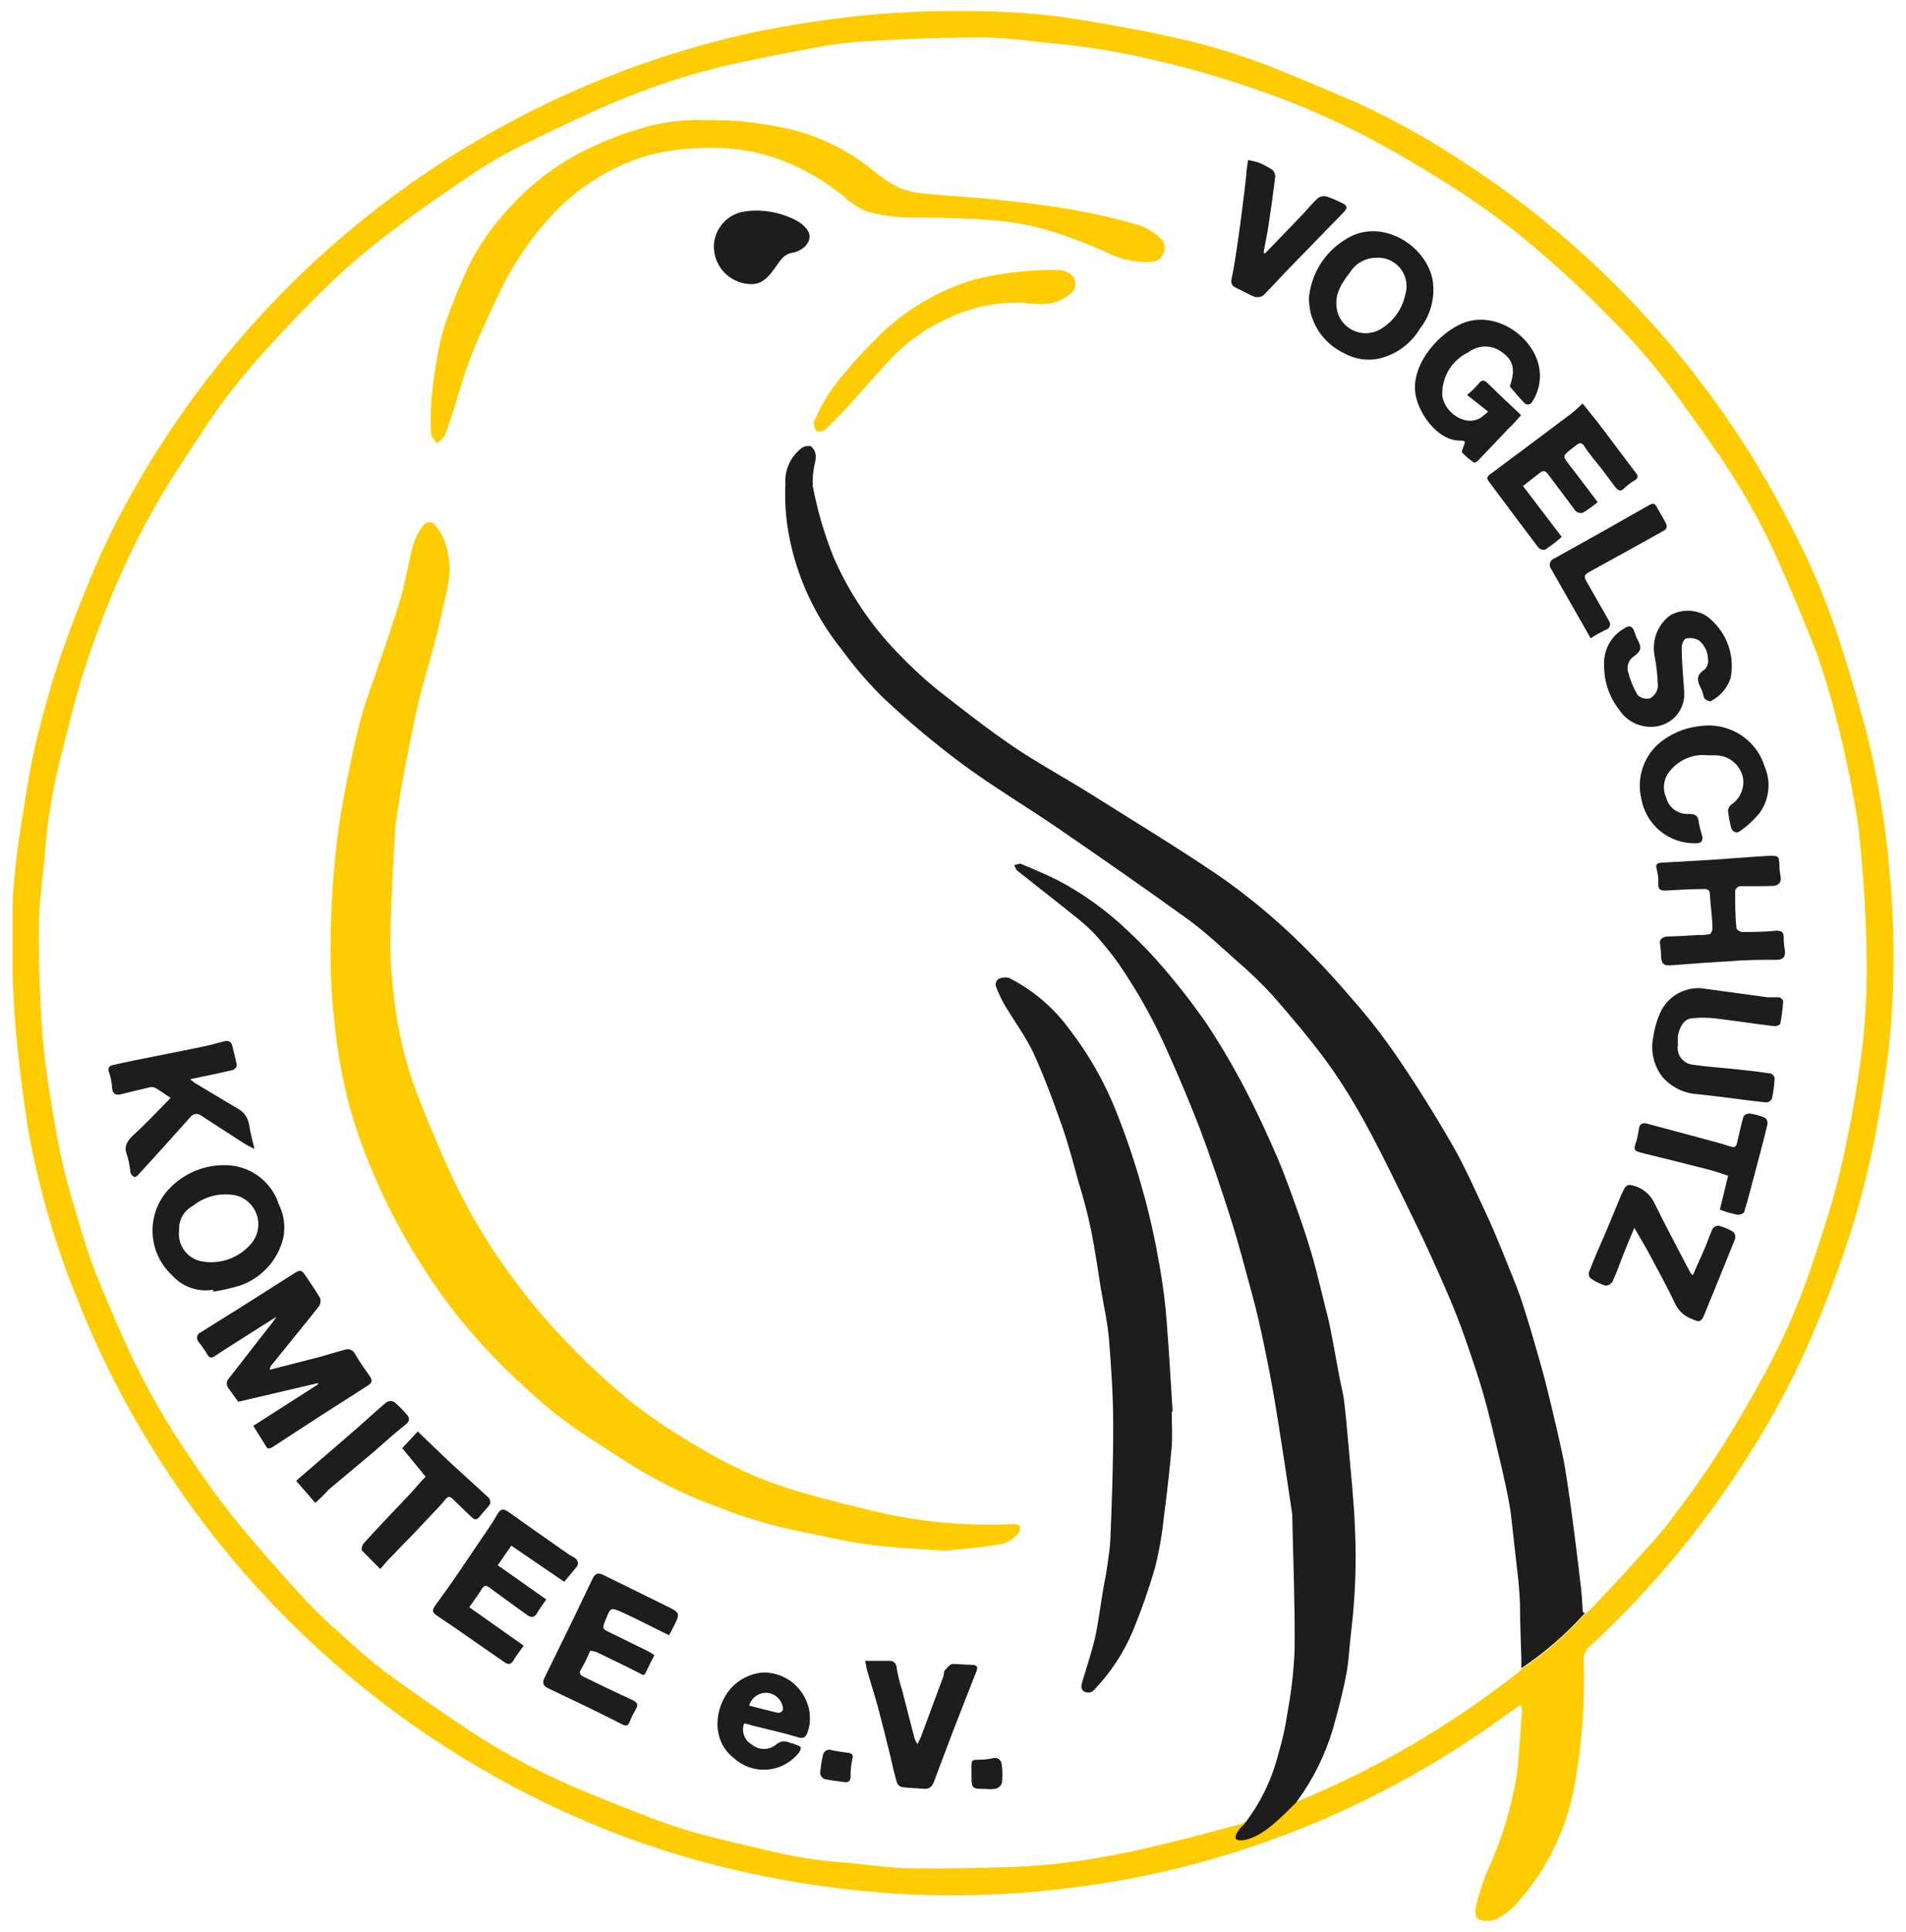 <?xml version="1.0" encoding="UTF-8"?> <svg xmlns="http://www.w3.org/2000/svg" width="152" height="154" viewBox="0 0 152 154" fill="none"><g clip-path="url(#clip0_1897_4011)"><path d="M150.775 70.44C150.508 66.915 149.994 63.413 149.235 59.96C148.525 56.96 147.635 54.05 146.715 51.12C145.626 47.785 144.244 44.552 142.585 41.46C139.92 36.296 136.657 31.463 132.865 27.06C128.324 21.761 123.067 17.119 117.245 13.27C114.352 11.32 111.305 9.608 108.135 8.15C105.755 7.15 103.355 6.09 100.915 5.15C98.912 4.402 96.869 3.768 94.795 3.25C92.335 2.68 89.855 2.19 87.355 1.78C85.142 1.365 82.904 1.097 80.655 0.98C77.153 0.803 73.642 0.847 70.145 1.11C66.685 1.41 63.245 1.917 59.845 2.63C40.755 6.874 24.066 18.383 13.315 34.72C11.091 38.058 9.163 41.585 7.555 45.26C6.595 47.54 5.675 49.88 4.875 52.18C4.145 54.31 3.535 56.48 2.995 58.67C2.455 60.86 2.105 62.98 1.785 65.15C1.388 67.429 1.124 69.73 0.995 72.04C0.904 75.041 0.964 78.045 1.175 81.04C1.375 83.91 1.765 86.78 2.175 89.63C2.973 94.251 4.253 98.776 5.995 103.13C7.437 106.849 9.18 110.444 11.205 113.88C19.968 128.876 33.643 140.386 49.915 146.46C53.522 147.785 57.226 148.825 60.995 149.57C64.909 150.358 68.877 150.843 72.865 151.02C77.69 151.219 82.522 150.951 87.295 150.22C90.985 149.68 94.626 148.85 98.185 147.74C105.398 145.496 112.229 142.172 118.445 137.88C119.365 137.24 120.275 136.58 121.275 135.88C121.324 136.033 121.357 136.19 121.375 136.35C121.235 138.1 121.165 139.86 120.945 141.6C120.491 144.28 119.677 146.887 118.525 149.35C118.197 150.191 117.926 151.053 117.715 151.93C117.615 152.34 117.585 152.93 118.065 153.05C118.477 153.177 118.92 153.152 119.315 152.98C119.876 152.7 120.387 152.328 120.825 151.88C123.43 149.04 125.12 145.483 125.675 141.67C126.192 138.619 126.399 135.523 126.295 132.43C126.281 132.201 126.32 131.972 126.409 131.761C126.497 131.549 126.633 131.361 126.805 131.21C131.705 126.688 135.979 121.532 139.515 115.88C141.381 112.969 143.009 109.912 144.385 106.74C145.385 104.45 146.275 102.13 147.085 99.74C147.815 97.63 148.425 95.47 148.945 93.3C149.465 91.13 149.845 88.99 150.175 86.82C150.551 84.539 150.798 82.239 150.915 79.93C151.072 76.767 151.025 73.597 150.775 70.44ZM148.545 83.17C148.325 85.11 148.025 87.06 147.665 88.98C147.305 90.9 146.875 92.98 146.355 94.9C145.835 96.82 145.145 98.9 144.475 100.9C143.475 103.901 142.207 106.806 140.685 109.58C139.505 111.74 138.285 113.87 136.945 115.94C135.745 117.81 134.415 119.62 133.065 121.39C132.145 122.59 131.065 123.7 130.065 124.83C129.065 125.96 127.905 127.15 126.825 128.3C126.686 128.428 126.539 128.549 126.385 128.66C124.887 130.334 123.183 131.812 121.315 133.06V133.12C115.845 137.468 109.784 141.017 103.315 143.66C102.001 144.308 100.636 144.849 99.235 145.28L99.085 145.33C99.051 145.354 99.014 145.374 98.975 145.39C97.525 145.78 96.085 146.18 94.635 146.54C92.975 146.95 91.315 147.38 89.635 147.71C87.955 148.04 86.495 148.3 84.915 148.49C83.335 148.68 81.975 148.78 80.495 148.83C77.915 148.91 75.335 148.98 72.755 148.93C71.085 148.93 69.415 148.67 67.755 148.51C66.685 148.41 65.615 148.33 64.555 148.17C63.495 148.01 62.485 147.8 61.465 147.56C59.555 147.12 57.635 146.68 55.735 146.17C54.525 145.84 53.325 145.44 52.145 144.99C50.345 144.32 48.555 143.6 46.775 142.87C43.532 141.546 40.424 139.912 37.495 137.99C35.175 136.45 32.875 134.87 30.635 133.2C29.175 132.11 27.845 130.85 26.485 129.63C25.522 128.764 24.608 127.846 23.745 126.88C22.045 125 20.345 123.1 18.745 121.11C17.145 119.12 15.825 117.22 14.495 115.2C12.701 112.469 11.132 109.596 9.805 106.61C9.075 104.96 8.345 103.3 7.685 101.61C7.235 100.48 6.845 99.31 6.495 98.13C5.995 96.39 5.405 94.59 4.995 92.77C4.535 90.7 4.185 88.61 3.865 86.51C3.615 84.84 3.405 83.15 3.315 81.51C3.175 78.96 3.055 76.4 3.105 73.84C3.105 71.76 3.475 69.7 3.615 67.62C3.841 64.961 4.303 62.327 4.995 59.75C5.575 57.49 6.105 55.22 6.845 53.02C7.675 50.51 8.625 48.02 9.695 45.65C10.96 42.803 12.448 40.062 14.145 37.45C15.245 35.79 16.305 34.1 17.475 32.45C18.536 30.993 19.671 29.591 20.875 28.25C22.675 26.25 24.505 24.32 26.435 22.48C27.966 21.018 29.585 19.652 31.285 18.39C33.475 16.73 35.735 15.15 38.035 13.63C39.389 12.755 40.799 11.97 42.255 11.28C44.615 10.12 46.995 8.98 49.425 7.97C52.339 6.761 55.35 5.801 58.425 5.1C60.995 4.57 63.515 4.05 66.095 3.6C67.337 3.408 68.589 3.291 69.845 3.25C71.585 3.14 73.325 3.07 75.075 3.02C76.555 3.02 78.075 2.95 79.515 3.02C81.275 3.12 83.025 3.4 84.785 3.54C87.363 3.811 89.919 4.259 92.435 4.88C94.993 5.474 97.516 6.205 99.995 7.07C102.799 8.016 105.532 9.159 108.175 10.49C110.525 11.66 112.785 13.01 115.015 14.39C116.846 15.52 118.618 16.742 120.325 18.05C121.915 19.27 123.425 20.61 124.915 21.95C126.125 23.04 127.275 24.18 128.415 25.34C130.347 27.259 132.122 29.329 133.725 31.53C134.985 33.3 136.285 35.05 137.485 36.86C139.245 39.501 140.767 42.291 142.035 45.2C143.035 47.53 144.035 49.86 144.925 52.2C145.641 54.267 146.249 56.37 146.745 58.5C147.235 60.44 147.615 62.42 147.965 64.39C148.195 65.62 148.315 66.88 148.425 68.13C148.565 69.75 148.685 71.38 148.755 73C148.825 74.62 148.895 76.51 148.855 78.26C148.815 80.01 148.735 81.55 148.545 83.17Z" fill="#FECC00"></path><path d="M75.355 123.62C73.265 123.46 71.355 123.39 69.475 123.15C67.595 122.91 65.955 122.5 64.195 122.15C61.841 121.701 59.534 121.032 57.305 120.15C54.916 119.293 52.623 118.187 50.465 116.85C48.355 115.48 46.185 114.18 44.215 112.63C42.324 111.079 40.534 109.409 38.855 107.63C36.902 105.556 35.157 103.295 33.645 100.88C31.775 97.965 30.217 94.861 28.995 91.62C28.472 90.233 28.028 88.817 27.665 87.38C27.318 85.921 27.044 84.446 26.845 82.96C26.635 81.37 26.475 79.76 26.405 78.16C26.335 76.56 26.345 74.82 26.405 73.16C26.465 71.5 26.565 69.91 26.735 68.29C26.905 66.67 27.105 65.18 27.395 63.65C27.785 61.55 28.215 59.46 28.745 57.4C29.115 55.95 29.685 54.56 30.155 53.14C30.785 51.26 31.455 49.39 32.005 47.49C32.405 46.1 32.585 44.65 33.005 43.26C33.173 42.758 33.431 42.29 33.765 41.88C33.817 41.802 33.888 41.737 33.971 41.693C34.054 41.648 34.146 41.625 34.24 41.625C34.334 41.625 34.427 41.648 34.51 41.693C34.593 41.737 34.663 41.802 34.715 41.88C35.053 42.275 35.314 42.729 35.485 43.22C35.705 43.866 35.833 44.539 35.865 45.22C35.859 45.895 35.772 46.566 35.605 47.22C35.285 48.72 34.925 50.22 34.535 51.7C34.145 53.18 33.715 54.52 33.395 55.88C32.955 57.75 32.595 59.63 32.235 61.51C31.985 62.85 31.775 64.19 31.575 65.51C31.495 66.09 31.485 66.68 31.455 67.26C31.375 68.67 31.285 70.08 31.235 71.49C31.185 72.9 31.085 74.59 31.135 76.14C31.204 77.633 31.347 79.121 31.565 80.6C31.92 83.128 32.592 85.601 33.565 87.96C34.355 89.96 35.155 91.86 36.035 93.77C37.476 96.837 39.243 99.741 41.305 102.43C42.617 104.167 44.04 105.818 45.565 107.37C47.147 109.012 48.834 110.548 50.615 111.97C52.275 113.232 54.015 114.385 55.825 115.42C58.076 116.793 60.483 117.891 62.995 118.69C65.245 119.39 67.555 119.94 69.845 120.5C71.035 120.79 72.255 120.99 73.475 121.17C75.764 121.483 78.076 121.597 80.385 121.51C80.571 121.49 80.759 121.49 80.945 121.51C81.085 121.51 81.295 121.59 81.335 121.68C81.35 121.763 81.35 121.847 81.335 121.93C81.324 122.011 81.297 122.089 81.255 122.16C81.038 122.444 80.764 122.679 80.45 122.851C80.137 123.023 79.791 123.129 79.435 123.16C78.055 123.37 76.615 123.48 75.355 123.62Z" fill="#FECC00"></path><path d="M93.445 112.5C93.445 113.43 93.505 114.36 93.445 115.28C93.275 117.2 93.055 119.12 92.805 121.03C92.665 122.379 92.428 123.716 92.095 125.03C91.599 126.727 91.011 128.396 90.335 130.03C89.618 131.727 88.602 133.282 87.335 134.62C87.245 134.76 87.105 134.86 86.943 134.901C86.782 134.941 86.611 134.92 86.465 134.84C86.155 134.66 86.225 134.33 86.325 134.01C86.665 132.87 87.045 131.74 87.325 130.58C87.615 129.2 87.785 127.8 88.025 126.41C88.085 126.03 88.185 125.66 88.235 125.29C88.355 124.39 88.525 123.49 88.555 122.58C88.675 119.58 88.785 116.58 88.775 113.58C88.775 111.33 88.625 109.07 88.445 106.82C88.335 105.45 88.025 104.1 87.795 102.74C87.545 101.17 87.325 99.6 87.005 98.04C86.745 96.75 86.395 95.48 86.005 94.21C85.585 92.68 85.185 91.14 84.655 89.65C83.995 87.76 83.295 85.88 82.435 83.98C81.805 82.63 80.885 81.41 80.125 80.12C79.842 79.636 79.605 79.127 79.415 78.6C79.394 78.5 79.401 78.396 79.435 78.299C79.468 78.202 79.527 78.116 79.605 78.05C79.871 77.915 80.176 77.88 80.465 77.95C82.373 78.916 84.025 80.321 85.285 82.05C86.89 84.128 88.183 86.429 89.125 88.88C89.898 90.843 90.566 92.846 91.125 94.88C91.695 96.88 92.125 98.88 92.485 100.95C92.755 102.472 92.945 104.008 93.055 105.55C93.245 107.89 93.365 110.24 93.515 112.55L93.445 112.5Z" fill="#1D1D1B"></path><path d="M56.205 9.57C58.362 9.543 60.516 9.757 62.625 10.21C65.087 10.744 67.395 11.832 69.375 13.39C70.075 13.987 70.836 14.51 71.645 14.95C72.383 15.239 73.163 15.407 73.955 15.45C75.785 15.64 77.635 15.72 79.465 15.91C81.465 16.13 83.465 16.36 85.465 16.7C87.258 17.019 89.034 17.429 90.785 17.93C91.412 18.153 91.993 18.492 92.495 18.93C92.693 19.096 92.825 19.328 92.866 19.584C92.906 19.839 92.853 20.101 92.715 20.32C92.525 20.74 92.135 20.84 91.715 20.89C90.456 20.928 89.209 20.639 88.095 20.05C86.537 19.348 84.934 18.753 83.295 18.27C81.948 17.899 80.568 17.662 79.175 17.56C77.245 17.4 75.295 17.36 73.345 17.33C71.943 17.392 70.541 17.24 69.185 16.88C68.532 16.617 67.932 16.237 67.415 15.76C65.775 14.382 63.898 13.315 61.875 12.61C60.447 12.121 58.954 11.848 57.445 11.8C55.672 11.728 53.898 11.882 52.165 12.26C51.425 12.448 50.7 12.688 49.995 12.98C47.494 14.027 45.274 15.647 43.515 17.71C42.164 19.252 41.015 20.959 40.095 22.79C39.235 24.55 38.395 26.32 37.665 28.13C37.095 29.56 36.665 31.07 36.215 32.55C35.985 33.27 35.765 33.99 35.475 34.69C35.365 34.95 35.075 35.12 34.875 35.34C34.705 35.11 34.405 34.88 34.385 34.64C34.325 33.824 34.325 33.006 34.385 32.19C34.454 31.185 34.574 30.183 34.745 29.19C34.895 28.1 35.129 27.024 35.445 25.97C35.983 24.402 36.604 22.863 37.305 21.36C38.109 19.694 39.157 18.157 40.415 16.8C42.211 14.741 44.405 13.068 46.865 11.88C48.151 11.244 49.489 10.719 50.865 10.31C52.588 9.753 54.395 9.503 56.205 9.57Z" fill="#FECC00"></path><path d="M20.195 113.66L25.366 110.35V110.25L18.995 111.74L18.195 110.63C18.111 110.513 18.072 110.369 18.087 110.225C18.102 110.081 18.169 109.948 18.276 109.85L21.386 105.85C21.628 105.57 21.848 105.273 22.046 104.96L18.125 107.45L17.125 108.1C16.875 108.26 16.695 108.27 16.526 107.96C16.355 107.65 16.066 107.27 15.835 106.96C15.783 106.903 15.745 106.835 15.726 106.76C15.706 106.685 15.705 106.607 15.723 106.532C15.74 106.457 15.776 106.387 15.828 106.329C15.879 106.271 15.943 106.227 16.015 106.2C18.409 104.713 20.792 103.21 23.166 101.69C24.015 101.14 24.006 101.13 24.546 101.96C24.886 102.48 25.245 102.96 25.546 103.52C25.57 103.622 25.57 103.728 25.546 103.83C25.532 103.932 25.498 104.031 25.445 104.12C24.175 105.72 22.886 107.29 21.605 108.88C21.555 108.94 21.555 109.04 21.506 109.19L25.405 108.19C26.105 108 26.785 107.78 27.485 107.6C27.64 107.539 27.812 107.538 27.966 107.6C28.12 107.661 28.245 107.779 28.316 107.93C28.675 108.56 29.105 109.16 29.515 109.74C29.765 110.09 29.585 110.29 29.316 110.46L25.316 113.02C24.096 113.8 22.895 114.61 21.675 115.39C21.576 115.46 21.316 115.49 21.276 115.39C20.916 114.81 20.555 114.22 20.195 113.66Z" fill="#1D1D1B"></path><path d="M16.995 102.81C16.395 102.911 15.779 102.858 15.205 102.655C14.631 102.452 14.118 102.106 13.715 101.65C12.813 100.813 12.263 99.665 12.175 98.438C12.088 97.21 12.47 95.996 13.245 95.04C13.809 94.363 14.516 93.818 15.314 93.445C16.113 93.071 16.984 92.879 17.865 92.88C18.837 92.863 19.789 93.16 20.578 93.728C21.367 94.296 21.952 95.103 22.245 96.03C22.651 96.847 22.774 97.775 22.595 98.67C22.383 99.549 21.952 100.361 21.342 101.029C20.732 101.697 19.962 102.2 19.105 102.49C18.414 102.697 17.709 102.854 16.995 102.96C16.995 102.96 16.995 102.88 16.995 102.81ZM14.275 98.15C14.225 98.688 14.372 99.225 14.688 99.663C15.005 100.101 15.469 100.409 15.995 100.53C16.767 100.688 17.567 100.626 18.305 100.35C19.042 100.074 19.687 99.596 20.165 98.97C20.386 98.658 20.529 98.297 20.581 97.919C20.633 97.54 20.593 97.154 20.465 96.794C20.336 96.434 20.123 96.111 19.843 95.85C19.562 95.59 19.224 95.402 18.855 95.3C18.252 95.17 17.628 95.177 17.028 95.318C16.427 95.46 15.866 95.734 15.385 96.12C15.027 96.31 14.732 96.6 14.536 96.956C14.341 97.311 14.254 97.716 14.285 98.12L14.275 98.15Z" fill="#1D1D1B"></path><path d="M118.675 32.81L116.995 31.48C117.314 31.227 117.608 30.946 117.875 30.64C118.155 30.24 118.365 30.27 118.685 30.59C119.525 31.42 120.385 32.22 121.305 33.09C120.975 33.46 120.675 33.82 120.305 34.16C119.495 35.02 118.685 35.87 117.865 36.72C117.785 36.8 117.595 36.91 117.545 36.87C117.203 36.643 116.888 36.378 116.605 36.08C116.525 35.99 116.685 35.7 116.745 35.5C116.805 35.3 116.805 35.33 116.835 35.23C116.767 35.178 116.689 35.14 116.605 35.12C114.605 35.26 112.945 32.73 112.845 31.12C112.695 28.82 114.845 26.51 116.615 25.78C118.975 24.78 121.835 26.45 122.615 28.78C122.791 29.311 122.846 29.875 122.777 30.43C122.708 30.985 122.516 31.518 122.215 31.99C122.189 32.059 122.143 32.119 122.084 32.164C122.025 32.208 121.955 32.236 121.882 32.243C121.808 32.25 121.734 32.237 121.668 32.205C121.601 32.172 121.545 32.122 121.505 32.06C121.125 31.66 120.775 31.24 120.405 30.81C120.885 29.37 120.695 28.65 119.585 27.94C119.21 27.712 118.774 27.603 118.335 27.626C117.897 27.649 117.475 27.804 117.125 28.07C116.495 28.363 115.961 28.831 115.587 29.417C115.214 30.004 115.015 30.685 115.015 31.38C115.015 32.72 116.795 34.12 118.095 33.29C118.299 33.143 118.493 32.983 118.675 32.81Z" fill="#1D1D1B"></path><path d="M13.605 87.52C13.125 87.2 12.775 86.95 12.405 86.73C12.28 86.662 12.135 86.637 11.995 86.66C11.205 86.84 10.425 87.04 9.635 87.23C9.175 87.34 8.985 87.17 8.935 86.7C8.916 86.305 8.842 85.915 8.715 85.54C8.545 85.12 8.715 84.94 9.075 84.88C10.165 84.63 11.265 84.42 12.355 84.2C13.645 83.94 14.945 83.69 16.225 83.42C16.775 83.31 17.315 83.15 17.855 83.01C18.205 82.92 18.455 83.01 18.535 83.4C18.615 83.79 18.805 84.4 18.885 84.92C18.885 85.03 18.715 85.26 18.585 85.29C17.475 85.55 16.365 85.78 15.155 86.03L15.575 86.35L18.925 88.35C19.165 88.471 19.373 88.646 19.535 88.861C19.696 89.076 19.805 89.326 19.855 89.59C19.945 90.22 20.115 90.84 20.295 91.59C19.905 91.38 19.635 91.26 19.395 91.1C18.265 90.38 17.155 89.64 16.025 88.92C15.963 88.873 15.893 88.838 15.818 88.817C15.742 88.797 15.664 88.792 15.587 88.802C15.51 88.812 15.435 88.838 15.368 88.877C15.301 88.916 15.242 88.968 15.195 89.03C13.808 90.59 12.408 92.14 10.995 93.68C10.925 93.76 10.765 93.85 10.705 93.82C10.571 93.746 10.466 93.63 10.405 93.49C10.361 93.023 10.274 92.561 10.145 92.11C9.835 91.38 10.145 90.96 10.635 90.48C11.635 89.58 12.575 88.57 13.605 87.52Z" fill="#1D1D1B"></path><path d="M52.185 131.95C51.945 132.41 51.735 132.81 51.545 133.22C51.355 133.63 51.305 133.54 51.005 133.38C49.865 132.79 48.695 132.24 47.545 131.68C47.39 131.629 47.228 131.599 47.065 131.59C46.866 132.083 46.632 132.561 46.365 133.02C46.135 133.35 46.255 133.52 46.515 133.65C47.805 134.27 49.085 134.9 50.385 135.49C50.765 135.67 50.955 135.84 50.705 136.26C50.455 136.68 50.365 136.89 50.215 137.26C50.065 137.63 49.885 137.59 49.605 137.45C47.665 136.45 45.715 135.53 43.755 134.6C43.295 134.38 43.225 134.15 43.435 133.72C44.715 131.11 45.995 128.5 47.245 125.87C47.465 125.4 47.705 125.34 48.125 125.55C49.795 126.38 51.475 127.19 53.125 128.01C54.265 128.57 54.265 128.58 53.685 129.73C53.595 129.92 53.485 130.11 53.355 130.35L50.565 128.97C50.225 128.8 49.875 128.65 49.565 128.5C48.695 128.13 48.695 128.14 48.335 129.02C47.975 129.9 47.995 129.82 48.815 130.22L51.695 131.63C51.865 131.726 52.029 131.833 52.185 131.95Z" fill="#1D1D1B"></path><path d="M44.995 126.09L40.775 123.21L39.695 124.77L43.565 127.5C43.255 127.95 43.015 128.26 42.815 128.61C42.615 128.96 42.355 128.96 42.025 128.73C41.025 128 40.025 127.29 39.025 126.55C38.745 126.34 38.615 126.35 38.425 126.66C38.145 127.14 37.785 127.58 37.425 128.12L41.765 131.18C41.435 131.64 41.165 131.98 40.945 132.36C40.725 132.74 40.485 132.68 40.225 132.5C38.865 131.57 37.515 130.61 36.165 129.68C35.755 129.39 35.325 129.12 34.905 128.83C34.485 128.54 34.395 128.41 34.755 127.92C36.045 126.17 37.245 124.36 38.465 122.56C38.885 121.95 39.305 121.34 39.675 120.69C39.935 120.23 40.185 120.26 40.565 120.53C42.165 121.68 43.785 122.8 45.405 123.94C45.545 124.03 45.695 124.09 45.835 124.18C45.975 124.27 46.225 124.58 46.015 124.86C45.805 125.14 45.345 125.66 44.995 126.09Z" fill="#1D1D1B"></path><path d="M104.375 23.88C104.442 22.916 104.737 21.982 105.236 21.154C105.735 20.327 106.424 19.629 107.245 19.12C110.015 17.26 113.695 19.46 114.245 22.3C114.356 22.982 114.325 23.68 114.153 24.35C113.981 25.019 113.672 25.646 113.245 26.19C112.89 26.785 112.42 27.303 111.862 27.714C111.304 28.124 110.669 28.419 109.995 28.58C109.027 28.79 108.014 28.633 107.155 28.14C106.5 27.826 105.922 27.372 105.464 26.808C105.005 26.244 104.678 25.586 104.505 24.88C104.445 24.58 104.405 24.24 104.375 23.88ZM109.785 20.55C109.361 20.543 108.943 20.646 108.571 20.849C108.2 21.052 107.887 21.349 107.665 21.71C106.865 22.71 106.245 23.77 106.745 25.12C106.866 25.408 107.043 25.67 107.266 25.889C107.489 26.108 107.754 26.28 108.044 26.396C108.335 26.511 108.646 26.567 108.958 26.561C109.271 26.555 109.579 26.487 109.865 26.36C110.416 26.082 110.899 25.685 111.278 25.197C111.657 24.709 111.922 24.143 112.055 23.54C112.172 23.189 112.202 22.814 112.142 22.448C112.082 22.083 111.934 21.737 111.711 21.442C111.487 21.146 111.195 20.91 110.859 20.753C110.524 20.596 110.155 20.523 109.785 20.54V20.55Z" fill="#1D1D1B"></path><path d="M140.045 70.64C139.615 70.64 139.195 70.64 138.765 70.64C138.615 70.64 138.375 70.88 138.375 71C138.375 72 138.375 73 138.485 74C138.485 74.11 138.785 74.3 138.935 74.29C139.835 74.29 140.735 74.29 141.635 74.19C142.085 74.19 142.275 74.3 142.245 74.78C142.25 75.115 142.284 75.45 142.345 75.78C142.395 76.3 142.185 76.51 141.645 76.51C140.435 76.51 139.225 76.51 138.015 76.62C136.425 76.71 134.835 76.82 133.255 76.95C132.645 77 132.465 76.77 132.465 76.14C132.465 75.8 132.405 75.45 132.375 75.14C132.345 74.83 132.675 74.67 132.955 74.65C133.775 74.65 134.605 74.57 135.425 74.53C135.723 74.546 136.022 74.525 136.315 74.47C136.435 74.47 136.565 74.18 136.565 74.03C136.565 73.14 136.405 72.25 136.365 71.35C136.365 71 136.245 70.85 135.875 70.87C134.875 70.87 133.875 70.93 132.795 70.99C132.395 70.99 132.225 70.88 132.245 70.46C132.266 70.076 132.225 69.691 132.125 69.32C131.955 68.78 132.285 68.78 132.635 68.76L136.475 68.54C138.005 68.44 139.535 68.31 141.065 68.22C141.865 68.22 141.875 68.22 141.905 69.01C141.905 69.35 141.975 69.69 142.015 70.01C142.055 70.33 141.795 70.6 141.425 70.62C141.055 70.64 140.505 70.64 140.045 70.64Z" fill="#1D1D1B"></path><path d="M82.885 24.24C82.296 24.24 81.716 24.13 81.135 24.12C79.262 24.109 77.409 24.519 75.716 25.32C74.073 26.039 72.578 27.056 71.305 28.32C69.975 29.71 68.725 31.19 67.425 32.61C66.895 33.19 66.346 33.75 65.755 34.28C65.626 34.4 65.195 34.45 65.115 34.35C65.03 34.247 64.969 34.126 64.936 33.996C64.903 33.867 64.899 33.731 64.925 33.6C65.323 32.654 65.819 31.752 66.406 30.91C67.446 29.56 68.575 28.28 69.785 27.08C71.99 24.808 74.747 23.148 77.785 22.26C78.999 21.963 80.232 21.756 81.475 21.64C82.422 21.548 83.374 21.512 84.326 21.53C84.599 21.521 84.87 21.58 85.115 21.7C85.296 21.768 85.452 21.887 85.566 22.042C85.68 22.198 85.747 22.382 85.758 22.575C85.77 22.767 85.726 22.958 85.631 23.126C85.537 23.294 85.396 23.43 85.225 23.52C84.557 24.032 83.727 24.288 82.885 24.24Z" fill="#FECC00"></path><path d="M127.415 40.03C127.039 40.334 126.645 40.614 126.235 40.87C126.138 40.898 126.035 40.902 125.935 40.881C125.836 40.86 125.743 40.815 125.665 40.75C124.915 39.75 124.205 38.81 123.475 37.83C123.315 37.61 123.135 37.44 122.845 37.66L121.455 38.74L124.545 42.8C124.135 43.163 123.701 43.497 123.245 43.8C123.125 43.88 122.765 43.8 122.655 43.61C121.335 41.88 120.045 40.13 118.745 38.4C118.535 38.13 118.585 37.99 118.855 37.79C121.035 36.17 123.215 34.55 125.385 32.91C125.673 32.677 125.947 32.426 126.205 32.16C126.775 32.87 127.295 33.5 127.795 34.16C128.675 35.33 129.555 36.51 130.445 37.68C130.635 37.92 130.675 38.1 130.365 38.29C130.054 38.472 129.765 38.69 129.505 38.94C129.205 39.23 129.015 39.07 128.825 38.84C128.445 38.35 128.085 37.84 127.715 37.36C127.345 36.88 126.715 36.17 126.325 35.54C126.135 35.27 125.985 35.27 125.755 35.45L125.285 35.81C124.605 36.36 124.615 36.35 125.145 37.05C125.905 38.02 126.635 39.01 127.415 40.03Z" fill="#1D1D1B"></path><path d="M127.925 53.09C127.882 52.489 128.01 51.888 128.295 51.356C128.58 50.825 129.01 50.386 129.535 50.09C129.955 49.79 130.225 49.93 130.365 50.43C130.423 50.635 130.503 50.833 130.605 51.02C130.945 51.64 130.875 51.88 130.315 52.31C130.118 52.434 129.965 52.616 129.877 52.831C129.789 53.046 129.771 53.284 129.825 53.51C129.99 54.169 130.246 54.801 130.585 55.39C130.715 55.517 130.875 55.609 131.049 55.658C131.224 55.707 131.409 55.711 131.585 55.67C131.754 55.575 131.898 55.443 132.008 55.283C132.117 55.124 132.188 54.941 132.215 54.75C132.195 53.914 132.105 53.081 131.945 52.26C131.831 51.662 131.887 51.043 132.108 50.475C132.329 49.907 132.706 49.413 133.195 49.05C133.626 48.809 134.112 48.683 134.605 48.683C135.099 48.683 135.584 48.809 136.015 49.05C136.797 49.601 137.402 50.366 137.757 51.254C138.112 52.141 138.201 53.112 138.015 54.05C137.75 54.85 137.178 55.512 136.425 55.89C136.335 55.94 136.015 55.8 135.925 55.66C135.835 55.52 135.795 55.15 135.675 54.92C135.345 54.32 135.215 53.82 135.945 53.37C136.049 53.262 136.127 53.133 136.173 52.991C136.22 52.849 136.234 52.698 136.215 52.55C136.209 52.26 136.14 51.974 136.012 51.714C135.884 51.453 135.701 51.223 135.475 51.04C135.171 50.87 134.814 50.82 134.475 50.9C134.295 50.9 134.105 51.36 134.115 51.61C134.115 52.79 134.235 53.98 134.315 55.16C134.357 55.788 134.169 56.41 133.786 56.911C133.404 57.411 132.853 57.755 132.235 57.88C131.643 58 131.028 57.938 130.471 57.703C129.914 57.467 129.442 57.069 129.115 56.56C128.342 55.569 127.923 54.347 127.925 53.09Z" fill="#1D1D1B"></path><path d="M135.635 78.77L140.975 79.5C141.265 79.5 141.565 79.5 141.855 79.5C141.995 79.5 142.205 79.71 142.205 79.81C142.168 80.408 142.092 81.002 141.975 81.59C141.975 81.69 141.655 81.82 141.495 81.8C139.895 81.61 138.305 81.36 136.705 81.17C136.113 81.11 135.517 81.11 134.925 81.17C134.225 81.24 133.925 81.96 133.805 82.6C133.805 82.83 133.805 83.08 133.805 83.32C133.775 83.507 133.785 83.699 133.835 83.882C133.884 84.066 133.972 84.237 134.091 84.384C134.211 84.531 134.361 84.651 134.53 84.737C134.7 84.822 134.885 84.871 135.075 84.88C136.205 85.05 137.355 85.11 138.495 85.24C139.415 85.33 140.335 85.44 141.245 85.58C141.32 85.615 141.385 85.668 141.434 85.734C141.483 85.8 141.514 85.878 141.525 85.96C141.495 86.501 141.425 87.039 141.315 87.57C141.274 87.655 141.213 87.728 141.135 87.782C141.058 87.837 140.969 87.87 140.875 87.88C139.595 87.75 138.325 87.57 137.035 87.41L135.465 87.23C134.917 87.207 134.38 87.074 133.885 86.839C133.39 86.603 132.948 86.27 132.585 85.86C132.231 85.406 131.982 84.879 131.856 84.317C131.729 83.755 131.729 83.172 131.855 82.61C131.96 81.88 132.179 81.171 132.505 80.51C132.81 79.955 133.266 79.498 133.82 79.19C134.373 78.882 135.002 78.737 135.635 78.77Z" fill="#1D1D1B"></path><path d="M134.995 101.66C135.305 100.94 135.605 100.29 135.885 99.66C136.165 99.03 136.315 98.51 136.575 97.95C136.626 97.872 136.696 97.808 136.778 97.764C136.86 97.721 136.952 97.698 137.045 97.7C137.464 97.81 137.864 97.978 138.235 98.2C138.302 98.277 138.349 98.369 138.372 98.469C138.395 98.568 138.392 98.672 138.365 98.77C137.565 100.77 136.745 102.77 135.925 104.77C135.665 105.4 135.525 105.42 134.925 105.14C134.633 105.035 134.364 104.873 134.134 104.664C133.904 104.454 133.717 104.202 133.585 103.92C132.995 102.66 132.325 101.44 131.665 100.21C131.265 99.45 130.815 98.71 130.335 97.88C130.025 98.62 129.755 99.25 129.505 99.88C129.255 100.51 128.935 101.43 128.585 102.18C128.525 102.277 128.439 102.357 128.337 102.41C128.235 102.462 128.12 102.487 128.005 102.48C127.594 102.342 127.203 102.146 126.845 101.9C126.783 101.837 126.738 101.758 126.715 101.672C126.692 101.586 126.693 101.496 126.715 101.41C127.105 100.41 127.535 99.41 127.945 98.48C128.355 97.55 128.735 96.57 129.135 95.63C129.267 95.285 129.424 94.951 129.605 94.63C129.667 94.563 129.742 94.508 129.825 94.47C129.911 94.45 130 94.45 130.085 94.47C130.481 94.544 130.854 94.711 131.174 94.956C131.493 95.201 131.751 95.517 131.925 95.88C132.835 97.73 133.805 99.54 134.765 101.38C134.795 101.48 134.885 101.53 134.995 101.66Z" fill="#1D1D1B"></path><path d="M136.215 60.21C135.655 60.143 135.086 60.217 134.562 60.427C134.038 60.637 133.575 60.975 133.215 61.41C132.951 61.7 132.778 62.061 132.718 62.449C132.657 62.837 132.712 63.233 132.875 63.59C132.98 63.984 133.219 64.329 133.551 64.565C133.884 64.801 134.289 64.912 134.695 64.88C135.205 64.88 135.435 65.03 135.475 65.55C135.535 65.889 135.619 66.223 135.725 66.55C135.845 66.98 135.725 67.24 135.235 67.22C134.201 67.247 133.192 66.899 132.392 66.242C131.593 65.584 131.058 64.66 130.885 63.64C130.707 62.873 130.735 62.072 130.965 61.319C131.195 60.566 131.619 59.887 132.195 59.35C133.14 58.517 134.322 58.003 135.575 57.88C136.22 57.785 136.877 57.824 137.506 57.996C138.134 58.169 138.72 58.469 139.225 58.88C139.923 59.441 140.438 60.196 140.705 61.05C140.974 61.65 141.082 62.309 141.019 62.963C140.956 63.617 140.724 64.243 140.345 64.78C139.879 65.358 139.33 65.863 138.715 66.28C138.455 66.47 138.135 66.28 138.045 65.94C137.935 65.503 137.855 65.058 137.805 64.61C137.815 64.512 137.846 64.417 137.896 64.333C137.946 64.248 138.014 64.175 138.095 64.12C138.434 63.886 138.698 63.56 138.857 63.181C139.017 62.802 139.065 62.385 138.995 61.98C138.896 61.511 138.647 61.086 138.287 60.769C137.927 60.451 137.474 60.259 136.995 60.22C136.795 60.2 136.555 60.21 136.215 60.21Z" fill="#1D1D1B"></path><path d="M68.995 132.39C69.705 132.39 70.315 132.39 70.915 132.39C70.992 132.383 71.069 132.392 71.142 132.417C71.215 132.442 71.281 132.483 71.337 132.536C71.393 132.589 71.437 132.653 71.466 132.725C71.495 132.796 71.508 132.873 71.505 132.95C71.607 133.557 71.754 134.155 71.945 134.74C72.275 136.03 72.605 137.32 72.945 138.61C73.005 138.757 73.079 138.897 73.165 139.03C73.285 138.78 73.375 138.62 73.445 138.45C74.055 136.81 74.655 135.17 75.265 133.54C75.265 133.4 75.265 133.22 75.375 133.12C75.485 133.02 75.735 132.66 75.945 132.64C76.445 132.64 76.945 132.7 77.465 132.71C77.985 132.72 77.995 132.9 77.855 133.26C77.235 134.84 76.615 136.41 76.005 137.99C75.495 139.32 75.005 140.65 74.495 141.99C74.345 142.42 74.115 142.63 73.665 142.59C73.215 142.55 72.565 142.53 72.025 142.47C71.485 142.41 71.495 141.92 71.385 141.56C71.195 140.93 71.085 140.27 70.915 139.62C70.625 138.47 70.345 137.31 70.035 136.16C69.725 135.01 69.435 134.16 69.155 133.16C69.085 132.94 69.065 132.71 68.995 132.39Z" fill="#1D1D1B"></path><path d="M100.885 20.2L103.885 17.09C104.295 16.65 104.675 16.17 105.125 15.77C105.232 15.705 105.351 15.663 105.475 15.647C105.599 15.632 105.725 15.643 105.845 15.68C106.289 15.833 106.72 16.02 107.135 16.24C107.525 16.45 107.385 16.69 107.135 16.94C105.675 18.433 104.222 19.927 102.775 21.42C102.095 22.12 101.445 22.85 100.775 23.52C100.68 23.598 100.566 23.649 100.445 23.67C100.323 23.695 100.197 23.695 100.075 23.67C99.555 23.47 99.075 23.17 98.555 22.93C98.225 22.77 98.145 22.59 98.225 22.19C98.435 21.19 98.575 20.19 98.715 19.25C98.855 18.31 98.955 17.52 99.065 16.66C99.175 15.8 99.285 14.89 99.385 14.01C99.385 13.63 99.465 13.25 99.525 12.76C99.802 12.806 100.076 12.869 100.345 12.95C100.745 13.11 101.127 13.311 101.485 13.55C101.56 13.626 101.618 13.716 101.654 13.817C101.691 13.917 101.704 14.024 101.695 14.13C101.535 15.42 101.355 16.72 101.155 18.01C101.045 18.72 100.895 19.43 100.765 20.14L100.885 20.2Z" fill="#1D1D1B"></path><path d="M59.346 137.38C59.23 137.681 59.225 138.012 59.331 138.316C59.437 138.62 59.648 138.877 59.925 139.04C60.202 139.282 60.558 139.415 60.925 139.415C61.293 139.415 61.648 139.282 61.925 139.04C62.061 138.923 62.227 138.847 62.405 138.822C62.582 138.798 62.763 138.825 62.925 138.9C63.119 138.948 63.309 139.008 63.495 139.08C63.626 139.14 63.825 139.2 63.855 139.29C63.861 139.364 63.851 139.439 63.827 139.509C63.803 139.579 63.765 139.644 63.715 139.7C63.413 140.089 63.033 140.41 62.6 140.644C62.166 140.878 61.689 141.02 61.198 141.059C60.707 141.099 60.213 141.036 59.748 140.874C59.283 140.712 58.856 140.455 58.495 140.12C56.685 138.7 56.965 136.07 58.295 134.57C58.948 133.851 59.848 133.405 60.816 133.32C61.545 133.302 62.264 133.502 62.88 133.893C63.496 134.285 63.982 134.851 64.275 135.52C64.646 136.317 64.696 137.227 64.415 138.06C64.246 138.48 64.106 138.64 63.586 138.47C62.386 138.1 61.145 137.84 59.925 137.53C59.736 137.45 59.566 137.42 59.346 137.38ZM59.745 135.96C60.545 136.16 61.295 136.37 62.075 136.54C62.154 136.535 62.23 136.509 62.294 136.465C62.36 136.421 62.412 136.361 62.446 136.29C62.438 135.934 62.293 135.595 62.042 135.344C61.79 135.092 61.451 134.948 61.096 134.94C60.79 134.939 60.493 135.039 60.249 135.223C60.005 135.407 59.828 135.666 59.745 135.96Z" fill="#1D1D1B"></path><path d="M30.325 125.07C29.815 124.56 29.325 124.07 28.875 123.61C28.795 123.51 28.875 123.16 29.025 123.01C29.505 122.46 30.025 121.92 30.515 121.39C31.245 120.61 31.985 119.85 32.715 119.07C33.155 118.6 33.575 118.07 33.945 117.71L32.075 115.44L33.315 114.11C34.255 115 35.105 115.84 35.975 116.65C36.845 117.46 37.995 118.48 38.995 119.41C39.046 119.481 39.077 119.564 39.085 119.65C39.105 119.732 39.105 119.818 39.085 119.9C38.835 120.24 38.525 120.54 38.245 120.9C37.965 121.26 37.785 121.09 37.565 120.9L36.085 119.47C35.875 119.28 35.735 119.25 35.515 119.53C35.055 120.1 34.515 120.62 34.025 121.15C33.115 122.15 32.185 123.06 31.275 124.02C30.995 124.29 30.695 124.63 30.325 125.07Z" fill="#1D1D1B"></path><path d="M137.155 96.43L137.815 93.72C137.255 93.54 136.715 93.35 136.165 93.21C134.475 92.77 132.775 92.36 131.085 91.94C130.235 91.72 130.245 91.71 130.535 90.84C130.607 90.543 130.664 90.243 130.705 89.94C130.785 89.58 130.985 89.47 131.355 89.57L136.155 90.86C136.745 91.02 137.335 91.17 137.915 91.37C138.495 91.57 138.485 91.26 138.565 90.93C138.735 90.29 138.845 89.63 139.045 88.99C139.106 88.913 139.186 88.852 139.277 88.814C139.368 88.775 139.467 88.76 139.565 88.77C139.974 88.829 140.374 88.94 140.755 89.1C140.828 89.16 140.884 89.237 140.919 89.324C140.954 89.412 140.966 89.507 140.955 89.6C140.665 90.83 140.335 92.05 140.015 93.26C139.695 94.47 139.435 95.49 139.105 96.59C139.105 96.73 138.715 96.86 138.535 96.83C138.066 96.73 137.605 96.597 137.155 96.43Z" fill="#1D1D1B"></path><path d="M60.075 16.79C61.328 16.748 62.569 17.049 63.665 17.66C64.475 18.2 64.925 18.88 64.185 19.66C63.905 19.915 63.558 20.085 63.185 20.15C62.525 20.26 62.265 20.72 61.945 21.15C61.455 21.85 60.945 22.62 59.995 22.65C59.444 22.66 58.901 22.518 58.425 22.24C57.944 21.961 57.551 21.555 57.288 21.066C57.025 20.577 56.902 20.024 56.935 19.47C56.982 18.889 57.204 18.337 57.572 17.885C57.94 17.433 58.436 17.104 58.995 16.94C59.348 16.851 59.71 16.801 60.075 16.79Z" fill="#1D1D1B"></path><path d="M126.855 50.88L123.715 45.38C123.657 45.31 123.617 45.226 123.599 45.136C123.581 45.047 123.585 44.954 123.612 44.867C123.639 44.78 123.687 44.7 123.752 44.636C123.817 44.572 123.897 44.525 123.985 44.5C126.498 43.107 129.005 41.697 131.505 40.27C131.795 40.11 131.955 40.09 132.115 40.4C132.375 40.87 132.665 41.33 132.905 41.82C132.924 41.894 132.923 41.971 132.904 42.044C132.885 42.118 132.847 42.185 132.795 42.24C130.875 43.32 128.945 44.38 127.015 45.44C126.255 45.86 126.235 45.86 126.675 46.62C127.235 47.62 127.835 48.62 128.385 49.62C128.406 49.704 128.405 49.791 128.384 49.875C128.364 49.959 128.323 50.036 128.265 50.1C127.815 50.32 127.315 50.57 126.855 50.88Z" fill="#1D1D1B"></path><path d="M25.145 119.8L23.615 118.04L26.385 115.65C27.185 114.96 27.995 114.27 28.785 113.57C29.575 112.87 30.145 112.34 30.845 111.76C30.938 111.711 31.041 111.685 31.145 111.685C31.25 111.685 31.353 111.711 31.445 111.76C31.803 112.068 32.137 112.402 32.445 112.76C32.685 113.05 32.695 113.28 32.335 113.57C31.455 114.25 30.645 115.01 29.795 115.74L26.215 118.74C25.825 119.17 25.495 119.48 25.145 119.8Z" fill="#1D1D1B"></path><path d="M78.645 142.6C77.475 142.6 77.475 142.6 77.475 141.43V141.21C77.475 140.21 77.375 140.28 78.385 140.27C78.638 140.253 78.889 140.216 79.135 140.16C79.665 140.05 79.875 140.34 79.905 140.8C79.955 141.242 79.955 141.688 79.905 142.13C79.865 142.237 79.801 142.333 79.718 142.411C79.635 142.489 79.535 142.547 79.425 142.58C79.168 142.628 78.905 142.635 78.645 142.6Z" fill="#1D1D1B"></path><path d="M67.345 142.06C66.805 141.98 66.265 141.93 65.735 141.81C65.648 141.767 65.572 141.704 65.515 141.626C65.457 141.547 65.42 141.456 65.405 141.36C65.444 140.875 65.518 140.394 65.625 139.92C65.637 139.843 65.665 139.769 65.709 139.705C65.752 139.64 65.81 139.586 65.877 139.547C65.944 139.508 66.019 139.484 66.097 139.478C66.174 139.471 66.252 139.482 66.325 139.51C66.735 139.6 67.145 139.66 67.555 139.71C67.965 139.76 68.075 139.85 67.965 140.28C67.867 140.706 67.823 141.143 67.835 141.58C67.835 141.94 67.705 142.1 67.345 142.06Z" fill="#1D1D1B"></path><path d="M98.885 146.7C100.525 146.7 102.315 144.7 103.355 143.7L103.975 142.81C105.141 141.04 106 139.086 106.515 137.03C106.855 135.8 107.165 134.55 107.395 133.3C107.585 132.22 107.615 131.12 107.755 130.04C108.084 127.3 108.185 124.537 108.055 121.78C107.965 119.53 107.715 117.3 107.525 115.06C107.425 113.91 107.325 112.77 107.185 111.63C107.105 111.02 106.945 110.42 106.825 109.82C106.575 108.47 106.335 107.11 106.075 105.82C105.965 105.25 105.815 104.69 105.675 104.13C105.365 102.91 105.085 101.68 104.745 100.46C104.405 99.24 104.015 98.05 103.595 96.86C103.045 95.31 102.505 93.76 101.855 92.25C101.055 90.39 100.205 88.55 99.265 86.76C98.336 84.978 97.315 83.245 96.205 81.57C95.128 80.02 93.97 78.528 92.735 77.1C91.861 76.075 90.926 75.103 89.935 74.19C88.282 72.606 86.418 71.26 84.395 70.19C83.395 69.68 82.395 69.28 81.395 68.85C81.265 68.85 81.055 68.92 80.885 68.96C80.965 69.11 81.005 69.32 81.135 69.41C82.585 70.57 84.055 71.7 85.495 72.86C86.121 73.337 86.713 73.858 87.265 74.42C87.954 75.169 88.595 75.96 89.185 76.79C90.749 79.054 92.089 81.466 93.185 83.99C94.085 85.99 94.921 87.99 95.695 89.99C96.505 92.13 97.225 94.3 97.935 96.47C98.425 97.98 98.855 99.47 99.275 101.04C99.695 102.61 100.065 103.88 100.395 105.33C100.805 107.14 101.175 108.97 101.505 110.8C101.835 112.63 102.105 114.51 102.405 116.37C102.625 117.83 102.835 119.28 103.055 120.73C103.06 120.803 103.06 120.877 103.055 120.95C103.135 124.46 103.275 127.95 103.245 131.46C103.178 133.138 102.991 134.809 102.685 136.46C102.517 137.621 102.263 138.767 101.925 139.89C101.417 141.871 100.512 143.729 99.265 145.35C99.211 145.407 99.161 145.467 99.115 145.53C99.065 145.49 97.995 146.68 98.885 146.7Z" fill="#1D1D1B"></path><path d="M125.995 125.88C125.815 124.24 125.595 122.6 125.385 120.96C125.265 120.06 125.145 119.16 125.005 118.27C124.865 117.38 124.775 116.72 124.605 115.96C124.315 114.6 123.995 113.25 123.675 111.9C123.415 110.81 123.145 109.72 122.835 108.65C122.365 106.99 121.885 105.32 121.335 103.65C120.895 102.35 120.335 101.09 119.845 99.83C119.405 98.76 118.965 97.69 118.475 96.65C117.625 94.85 116.825 93.01 115.835 91.29C114.428 88.843 112.928 86.453 111.335 84.12C110.201 82.474 108.966 80.901 107.635 79.41C106.176 77.696 104.627 76.061 102.995 74.51C101.215 72.833 99.317 71.285 97.315 69.88C93.895 67.55 90.315 65.4 86.835 63.2C84.835 61.95 82.735 60.82 80.775 59.49C78.815 58.16 76.775 56.56 74.775 55C73.635 54.071 72.556 53.069 71.545 52C69.422 49.801 67.709 47.241 66.485 44.44C65.747 42.601 65.188 40.696 64.815 38.75C64.784 38.121 64.845 37.491 64.995 36.88C65.051 36.668 65.068 36.448 65.045 36.23C65.003 35.971 64.868 35.737 64.665 35.57C64.538 35.542 64.407 35.542 64.279 35.567C64.152 35.593 64.031 35.645 63.925 35.72C63.491 36.051 63.146 36.485 62.921 36.982C62.696 37.48 62.598 38.025 62.635 38.57C62.551 40.289 62.72 42.01 63.135 43.68C63.852 46.646 65.218 49.416 67.135 51.79C68.144 53.179 69.268 54.48 70.495 55.68C72.479 57.539 74.566 59.285 76.745 60.91C79.235 62.74 81.895 64.32 84.445 66.07C87.925 68.46 91.395 70.87 94.815 73.34C96.165 74.34 97.395 75.49 98.645 76.61C99.654 77.471 100.609 78.392 101.505 79.37C102.945 81.02 104.365 82.69 105.665 84.44C108.495 88.27 110.465 92.58 112.555 96.82C113.655 99.06 114.685 101.33 115.665 103.63C116.305 105.13 116.835 106.63 117.375 108.24C117.805 109.5 118.215 110.78 118.555 112.07C118.995 113.74 119.385 115.43 119.775 117.07C119.995 118.07 120.215 119.01 120.385 119.99C120.515 120.74 120.575 121.5 120.665 122.26C120.805 123.53 120.955 124.8 121.095 126.06C121.155 126.66 121.195 127.27 121.215 127.87C121.215 129.31 121.285 130.74 121.325 132.18C121.325 132.47 121.325 132.75 121.325 133.04V132.98C123.193 131.732 124.896 130.254 126.395 128.58L126.225 128.51C126.175 127.68 126.135 126.77 125.995 125.88Z" fill="#1D1D1B"></path></g><defs><clipPath id="clip0_1897_4011"><rect width="150.01" height="152.24" fill="white" transform="translate(0.995 0.88)"></rect></clipPath></defs></svg> 